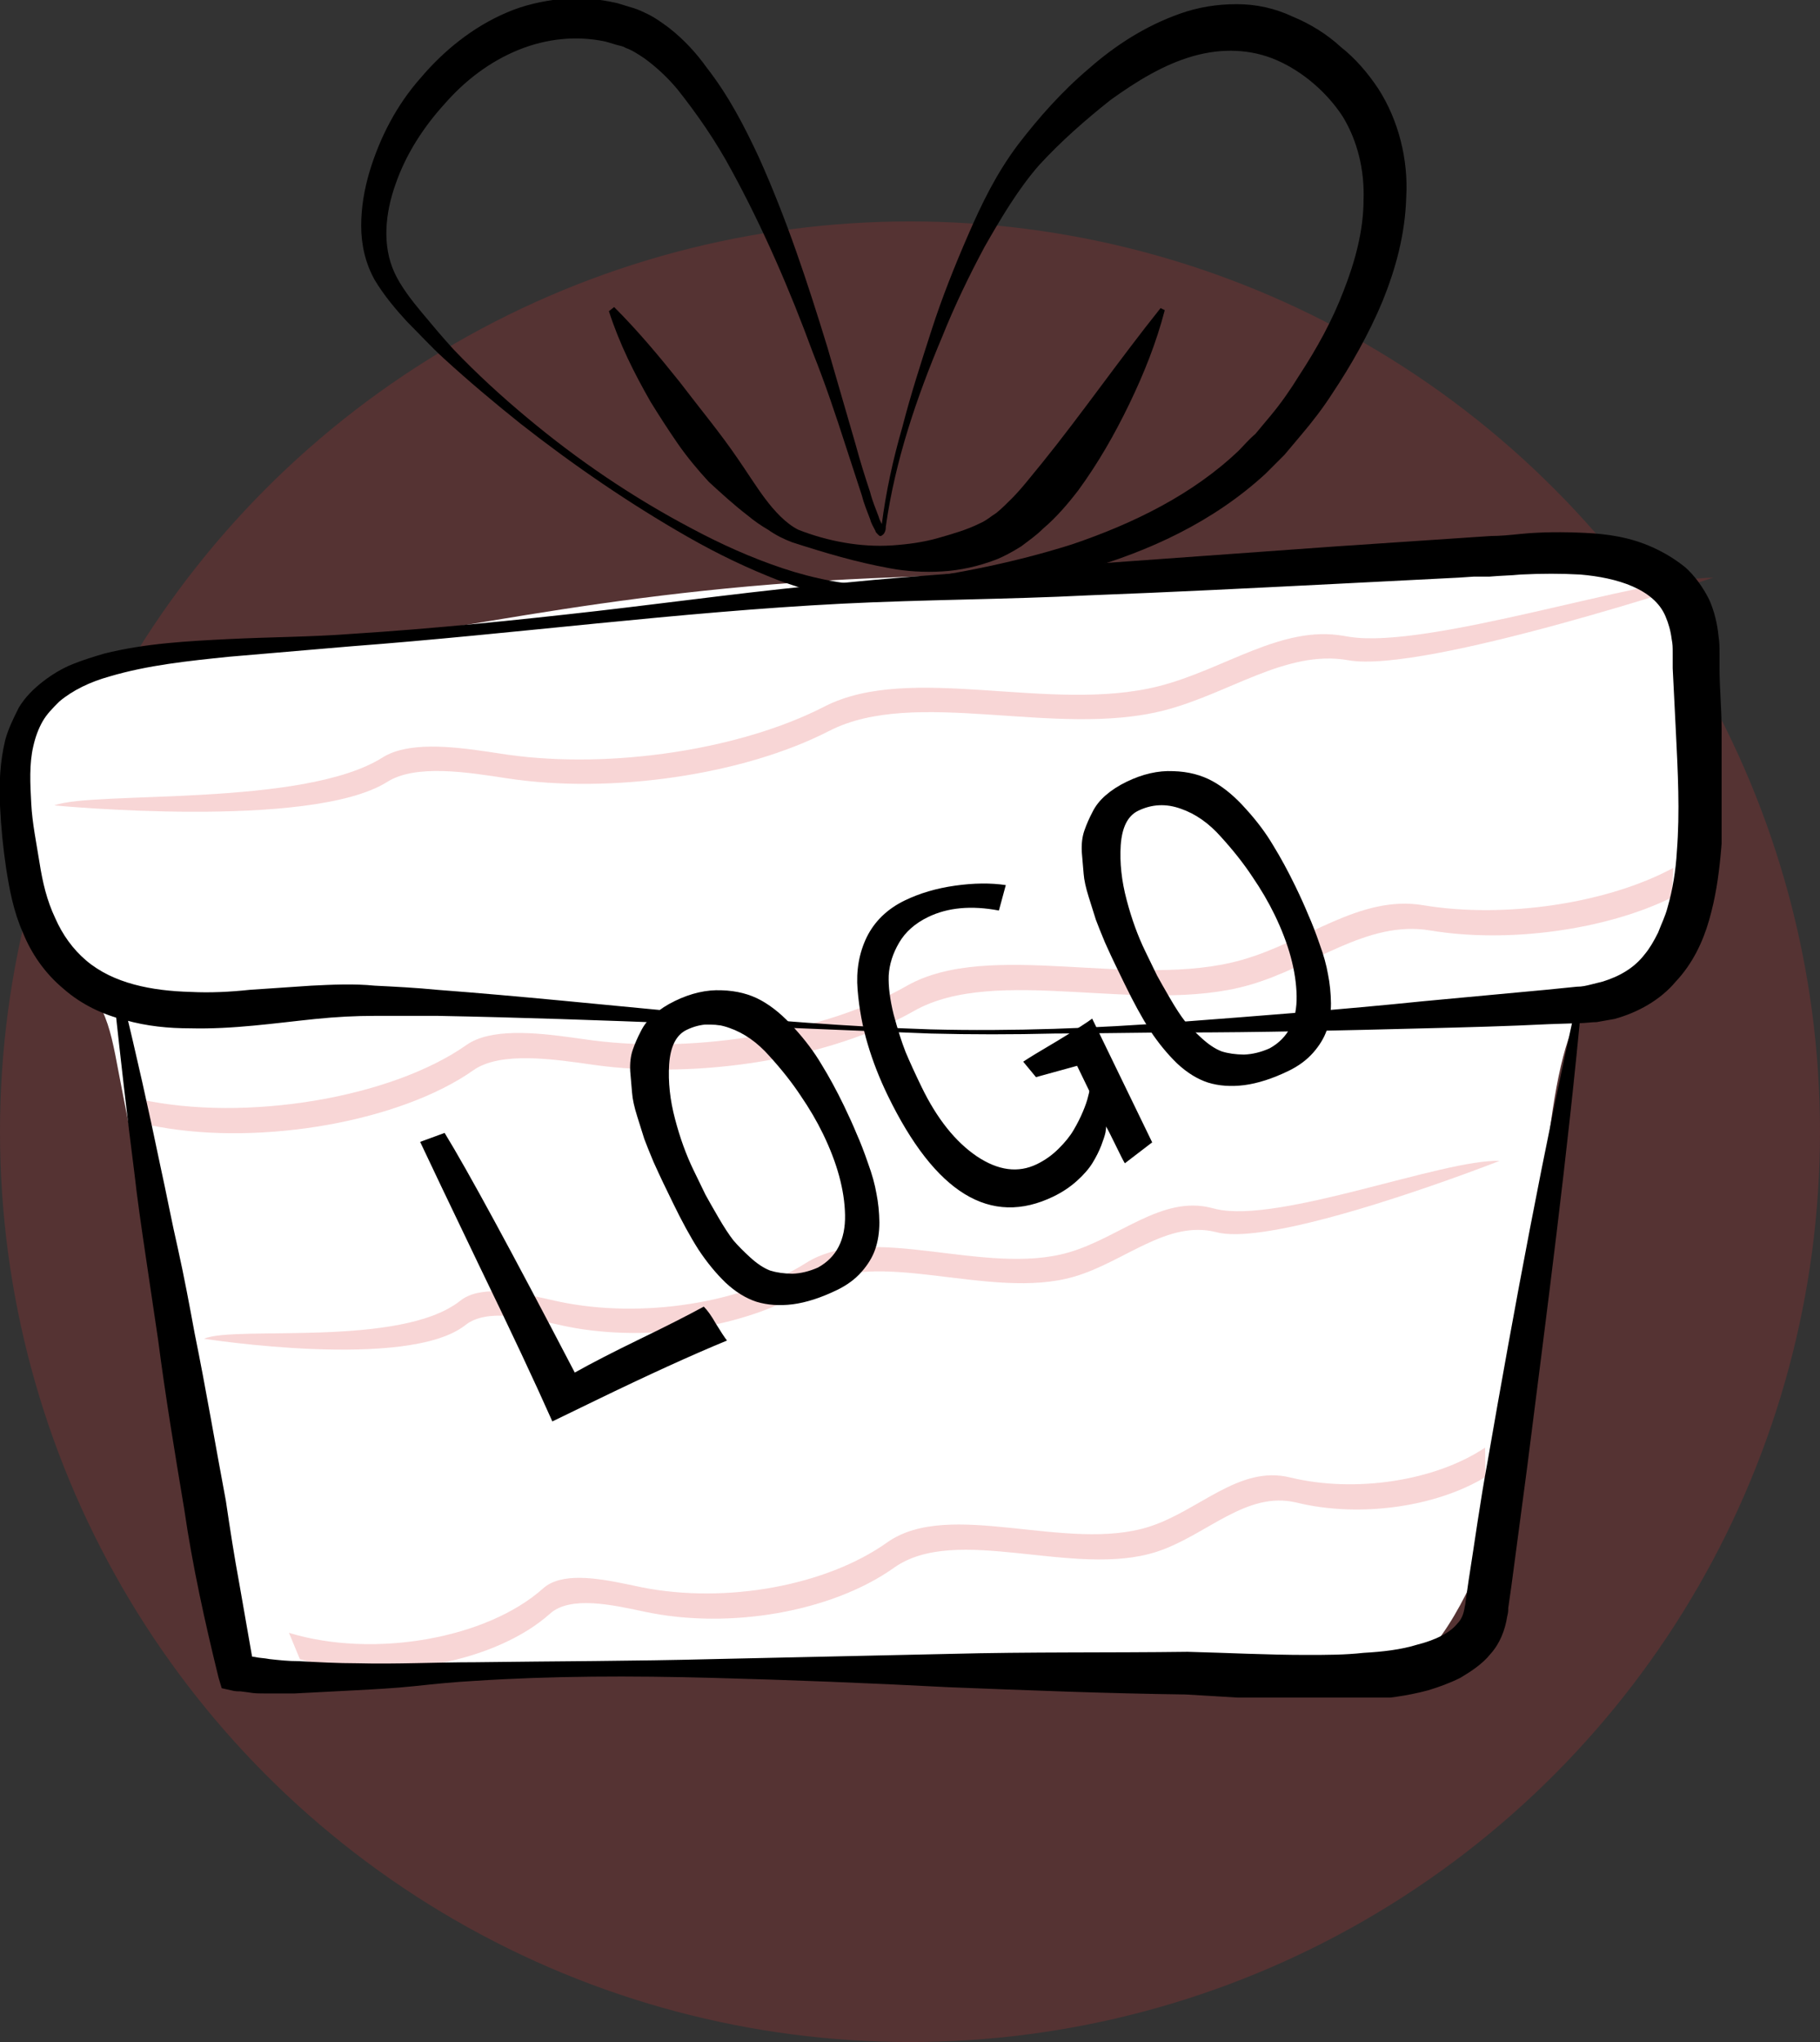 <?xml version="1.0" encoding="UTF-8"?> <svg xmlns="http://www.w3.org/2000/svg" width="74" height="83" viewBox="0 0 74 83" fill="none"><rect x="0" y="0" width="74" height="83" fill="#333333" stroke="none"/> <circle cx="37" cy="46" r="37" fill="#DE3232" fill-opacity="0.2"></circle> <g clip-path="url(#clip0_29_7)"> <path d="M27.5 68H9.5C8.167 61 5.4 46.5 5 44.5C4.5 42 4.5 41 3 39.5C1.5 38 1 35 0.5 31.5C-5.96046e-08 28 4.5 27 11 26.5C17.5 26 24 24 35.5 23.5C47 23 63.5 23 67 23.5C70.5 24 69.5 27.5 69 33C68.5 38.5 66 40 64.5 41C63 42 62.5 50.5 62.5 54C62.5 57.5 60 66.5 57 68C54 69.5 36.5 68 27.5 68Z" fill="white"></path> <path fill-rule="evenodd" clip-rule="evenodd" d="M19.248 43.5C20.35 42.725 22.5 43.048 24.128 43.28C28.466 43.897 33.81 43.002 37.149 41.098C40.51 39.183 46.42 41.271 50.764 40.046C53.383 39.307 55.565 37.386 58.15 37.819C61.322 38.349 65.3 37.798 67.972 36.48L67.99 36.103L68.038 35.273C65.373 36.72 61.18 37.347 57.867 36.793C55.282 36.36 53.101 38.281 50.482 39.02C46.137 40.245 40.227 38.157 36.867 40.072C33.595 41.938 28.397 42.835 24.107 42.289L23.252 42.17C21.726 41.961 19.938 41.79 18.966 42.474C15.899 44.631 9.981 45.617 5.703 44.683L6.188 45.752L6.442 45.8C10.676 46.572 16.289 45.581 19.248 43.5ZM15.746 31.78C16.906 31.049 19.011 31.389 20.607 31.634C24.856 32.287 30.235 31.497 33.712 29.71C37.21 27.912 42.893 30.002 47.308 28.881C49.97 28.206 52.3 26.386 54.827 26.837C57.928 27.39 69.657 23.479 69.657 23.479C66.741 23.488 58.069 26.398 54.863 25.884L54.636 25.846C52.108 25.395 49.778 27.214 47.117 27.89C42.701 29.01 37.018 26.92 33.52 28.719C30.113 30.47 24.879 31.264 20.671 30.68L19.833 30.554C18.337 30.332 16.578 30.144 15.555 30.789C12.326 32.824 3.804 32.136 2.207 32.736C2.207 32.736 12.632 33.744 15.746 31.78Z" fill="#DE3232" fill-opacity="0.2"></path> <path fill-rule="evenodd" clip-rule="evenodd" d="M22.367 65.586C23.191 64.849 24.906 65.231 26.205 65.508C29.663 66.246 33.827 65.513 36.351 63.721C38.891 61.918 43.675 64.161 47.031 63.072C49.055 62.415 50.664 60.572 52.729 61.076C55.262 61.694 58.369 61.263 60.4 60.033L60.393 59.66L60.383 58.838C58.364 60.196 55.092 60.696 52.447 60.05C50.382 59.547 48.772 61.389 46.749 62.046C43.392 63.135 38.608 60.892 36.069 62.695C33.595 64.451 29.546 65.191 26.131 64.525L25.449 64.382C24.233 64.131 22.812 63.909 22.085 64.56C19.791 66.611 15.179 67.417 11.749 66.367L12.194 67.441L12.397 67.496C15.783 68.385 20.154 67.565 22.367 65.586ZM18.924 53.858C19.796 53.166 21.477 53.564 22.75 53.853C26.14 54.624 30.338 53.997 32.977 52.325C35.633 50.642 40.238 52.88 43.656 51.896C45.717 51.303 47.45 49.565 49.469 50.086C51.948 50.725 60.974 47.184 60.974 47.184C58.675 47.109 52.002 49.744 49.442 49.142L49.261 49.097C47.241 48.576 45.508 50.314 43.447 50.907C40.029 51.891 35.424 49.653 32.768 51.336C30.182 52.974 26.099 53.61 22.745 52.909L22.076 52.76C20.883 52.497 19.485 52.259 18.715 52.869C16.286 54.794 9.522 53.865 8.297 54.414C8.297 54.414 16.58 55.715 18.924 53.858Z" fill="#DE3232" fill-opacity="0.2"></path> <path d="M37.836 42.009C31.149 41.755 24.462 41.417 17.775 41.29C16.929 41.29 16.125 41.29 15.278 41.29C14.432 41.29 13.67 41.332 12.823 41.417C11.173 41.586 9.48 41.84 7.745 41.797C6.856 41.797 5.967 41.713 5.079 41.459C4.19 41.248 3.301 40.824 2.582 40.19C1.82 39.555 1.27 38.752 0.931 37.905C0.55 37.059 0.381 36.129 0.254 35.325C0.127 34.479 0.042 33.633 1.74444e-07 32.744C-0.042 31.856 1.64984e-07 30.967 0.212 30.079C0.339 29.613 0.55 29.191 0.762 28.767C1.016 28.344 1.354 28.006 1.735 27.71C2.116 27.414 2.539 27.16 2.963 26.991C3.386 26.821 3.809 26.694 4.232 26.567C5.925 26.145 7.618 26.06 9.311 25.975C11.004 25.891 12.654 25.891 14.305 25.764C17.648 25.552 20.949 25.214 24.293 24.833C27.594 24.452 30.937 23.987 34.281 23.691C35.931 23.521 37.624 23.395 39.317 23.268L44.311 22.929L54.299 22.21L59.335 21.872L59.97 21.829L60.605 21.787C60.986 21.787 61.409 21.745 61.832 21.702C62.678 21.618 63.567 21.618 64.456 21.66C65.345 21.702 66.276 21.829 67.207 22.252C67.672 22.464 68.096 22.718 68.519 23.056C68.9 23.395 69.238 23.86 69.492 24.368C69.704 24.833 69.831 25.383 69.873 25.848C69.915 26.102 69.915 26.356 69.915 26.567V27.16C69.915 27.964 70 28.81 70 29.656C70.085 31.348 70.127 33.04 69.958 34.775C69.873 35.663 69.746 36.509 69.492 37.398C69.238 38.286 68.815 39.175 68.138 39.894C67.503 40.655 66.572 41.163 65.641 41.417C65.387 41.459 65.175 41.501 64.921 41.544C64.71 41.544 64.456 41.586 64.244 41.586L62.975 41.628C61.282 41.713 59.631 41.755 57.938 41.797C54.595 41.882 51.252 41.967 47.908 41.967C46.215 41.967 44.565 42.009 42.872 42.009C41.179 42.051 39.486 42.051 37.836 42.009ZM37.836 41.84C41.179 41.924 44.522 41.797 47.866 41.544C51.209 41.29 54.553 41.036 57.854 40.697L62.848 40.232L64.117 40.105C64.329 40.105 64.498 40.063 64.668 40.021C64.837 39.978 65.006 39.936 65.175 39.894C65.853 39.682 66.445 39.344 66.868 38.794C67.08 38.54 67.249 38.244 67.418 37.905C67.545 37.567 67.715 37.228 67.799 36.89C68.011 36.171 68.138 35.367 68.18 34.605C68.307 32.998 68.222 31.39 68.138 29.698C68.096 28.852 68.053 28.006 68.011 27.16V26.525C68.011 26.314 68.011 26.187 67.969 25.975C67.926 25.637 67.842 25.341 67.715 25.044C67.249 23.945 65.768 23.479 64.244 23.352C63.483 23.31 62.678 23.31 61.832 23.352C61.409 23.395 61.028 23.395 60.562 23.437H59.928L59.293 23.479L54.299 23.733C50.955 23.902 47.612 24.072 44.268 24.198C40.925 24.368 37.582 24.368 34.238 24.537C27.594 24.875 20.949 25.764 14.262 26.271L9.311 26.694C7.66 26.864 6.01 27.033 4.444 27.498C3.682 27.71 2.963 28.048 2.412 28.514C2.158 28.767 1.904 29.021 1.735 29.317C1.566 29.613 1.439 29.952 1.354 30.333C1.185 31.052 1.227 31.856 1.27 32.66C1.312 33.463 1.481 34.267 1.608 35.071C1.735 35.875 1.904 36.594 2.243 37.313C2.539 37.99 2.963 38.582 3.513 39.048C4.613 39.978 6.179 40.275 7.745 40.317C8.549 40.359 9.353 40.317 10.157 40.232L12.654 40.063C13.501 40.021 14.389 39.978 15.236 40.063C16.082 40.105 16.929 40.148 17.775 40.232C24.504 40.74 31.149 41.628 37.836 41.84Z" fill="black"></path> <path d="M36.016 21.406C36.016 21.491 36.016 21.576 35.931 21.703C35.931 21.703 35.846 21.787 35.804 21.787C35.762 21.787 35.762 21.787 35.719 21.745L35.677 21.703C35.635 21.66 35.593 21.618 35.593 21.576C35.508 21.406 35.423 21.279 35.381 21.11C35.254 20.772 35.127 20.476 35.042 20.137L34.407 18.191C33.984 16.88 33.561 15.611 33.053 14.341C32.122 11.803 31.022 9.265 29.752 6.938C29.117 5.753 28.355 4.653 27.551 3.638C27.128 3.13 26.663 2.707 26.197 2.369C25.943 2.2 25.689 2.03 25.435 1.946C25.308 1.861 25.181 1.861 25.054 1.819L24.631 1.692C23.446 1.438 22.219 1.565 21.076 2.03C19.933 2.496 18.918 3.257 18.071 4.23C17.225 5.161 16.505 6.261 16.082 7.488C15.659 8.672 15.532 9.984 16.04 11.084C16.294 11.634 16.717 12.184 17.14 12.691C17.564 13.199 17.987 13.707 18.452 14.214C19.383 15.187 20.399 16.118 21.415 16.964C23.488 18.699 25.732 20.222 28.144 21.491C29.329 22.125 30.556 22.675 31.826 23.099C32.461 23.31 33.096 23.479 33.773 23.606C34.407 23.733 35.085 23.775 35.719 23.733C38.386 23.437 41.052 22.929 43.591 22.125C46.088 21.279 48.501 20.095 50.363 18.318C50.574 18.107 50.786 17.853 51.04 17.641C51.252 17.387 51.463 17.134 51.675 16.88C52.098 16.372 52.479 15.822 52.817 15.272C53.537 14.172 54.172 13.03 54.637 11.803C55.103 10.618 55.441 9.349 55.441 8.122C55.484 6.896 55.187 5.711 54.595 4.738C53.96 3.765 52.987 2.919 51.929 2.454C50.871 1.988 49.686 1.946 48.501 2.284C47.316 2.623 46.215 3.3 45.157 4.061C44.142 4.865 43.126 5.753 42.237 6.726C41.391 7.699 40.713 8.842 40.036 10.026C39.401 11.211 38.809 12.438 38.301 13.707C37.285 16.118 36.397 18.699 36.016 21.406ZM35.846 21.364C36.016 20.01 36.312 18.657 36.693 17.345C37.031 16.034 37.455 14.722 37.878 13.411C38.301 12.099 38.809 10.83 39.359 9.561C39.909 8.292 40.502 7.065 41.391 5.88C42.237 4.78 43.168 3.723 44.268 2.792C45.327 1.861 46.554 1.057 47.993 0.55C48.712 0.296 49.474 0.169 50.278 0.169C51.082 0.169 51.844 0.338 52.563 0.677C53.283 0.973 53.96 1.396 54.51 1.904C55.103 2.369 55.611 2.961 56.034 3.596C56.88 4.907 57.261 6.515 57.177 7.996C57.134 9.519 56.753 10.915 56.203 12.268C55.653 13.58 54.934 14.849 54.172 15.991C53.791 16.584 53.368 17.134 52.902 17.683C52.691 17.937 52.437 18.233 52.225 18.487C51.971 18.741 51.717 18.995 51.463 19.249C49.305 21.237 46.681 22.422 44.014 23.183C42.66 23.564 41.306 23.86 39.952 24.029C38.555 24.241 37.243 24.368 35.804 24.41C35.085 24.452 34.365 24.325 33.688 24.198C33.011 24.072 32.334 23.818 31.699 23.606C30.387 23.099 29.16 22.506 27.975 21.829C25.605 20.476 23.319 18.91 21.161 17.218C20.103 16.372 19.045 15.484 18.029 14.553C17.521 14.088 17.056 13.58 16.548 13.072C16.082 12.565 15.617 12.014 15.236 11.38C14.855 10.703 14.686 9.942 14.686 9.18C14.686 8.419 14.813 7.699 15.024 6.98C15.447 5.584 16.125 4.273 17.098 3.173C18.029 2.073 19.214 1.1 20.611 0.507C21.288 0.211 22.05 0.042 22.811 -0.042C23.573 -0.127 24.335 -0.042 25.097 0.127L25.647 0.296C25.816 0.338 26.028 0.423 26.197 0.507C26.578 0.677 26.874 0.888 27.213 1.142C27.805 1.607 28.313 2.157 28.736 2.75C29.625 3.892 30.26 5.119 30.852 6.388C31.995 8.926 32.842 11.507 33.646 14.13L34.788 18.064C34.958 18.699 35.169 19.376 35.381 20.01C35.465 20.349 35.593 20.645 35.719 20.983C35.762 21.152 35.846 21.279 35.931 21.449C35.931 21.491 35.973 21.533 35.973 21.533C35.804 21.576 35.804 21.449 35.846 21.364Z" fill="black"></path> <path d="M24.97 12.48C25.943 13.453 26.79 14.468 27.636 15.526C28.44 16.584 29.287 17.599 30.006 18.657C30.387 19.206 30.726 19.756 31.106 20.264C31.487 20.772 31.953 21.279 32.461 21.533C33.646 21.999 35 22.253 36.27 22.168C36.904 22.126 37.539 22.041 38.132 21.872C38.724 21.703 39.317 21.533 39.825 21.279C40.121 21.153 40.29 20.983 40.502 20.856C40.713 20.687 40.925 20.476 41.137 20.264C41.56 19.841 41.941 19.333 42.364 18.826C43.972 16.837 45.496 14.638 47.189 12.522L47.358 12.607C47.019 13.918 46.511 15.188 45.919 16.414C45.327 17.641 44.649 18.826 43.845 19.926C43.422 20.476 42.956 21.026 42.406 21.491C42.152 21.745 41.856 21.956 41.517 22.21C41.179 22.422 40.798 22.633 40.459 22.76C39.782 23.014 39.063 23.183 38.301 23.226C37.582 23.268 36.862 23.226 36.185 23.099C34.788 22.845 33.519 22.464 32.207 22.041C31.868 21.914 31.53 21.745 31.233 21.533C30.937 21.364 30.641 21.153 30.387 20.941C29.837 20.518 29.329 20.053 28.821 19.587C28.355 19.08 27.932 18.572 27.551 18.022C27.171 17.472 26.79 16.88 26.451 16.33C25.774 15.145 25.181 13.961 24.758 12.649L24.97 12.48Z" fill="black"></path> <path d="M4.994 40.613C5.544 42.855 6.052 45.14 6.518 47.382C6.771 48.524 6.983 49.667 7.237 50.767C7.491 51.909 7.703 53.051 7.914 54.193C8.38 56.478 8.761 58.762 9.184 61.004C9.353 62.147 9.522 63.247 9.734 64.389L10.326 67.773L9.861 67.266C9.903 67.266 9.988 67.308 10.073 67.308L10.369 67.35C10.538 67.392 10.75 67.392 10.961 67.435C11.342 67.477 11.723 67.519 12.146 67.519C12.95 67.562 13.755 67.604 14.516 67.604C16.125 67.646 17.733 67.562 19.341 67.562C22.557 67.519 25.774 67.519 28.99 67.435L38.64 67.223C41.856 67.139 45.073 67.181 48.289 67.139C49.94 67.181 51.548 67.266 53.114 67.266C53.918 67.266 54.68 67.266 55.441 67.181C56.203 67.139 56.965 67.054 57.642 66.843C58.319 66.673 58.954 66.377 59.25 65.996C59.42 65.827 59.504 65.616 59.547 65.362C59.547 65.32 59.589 65.193 59.589 65.108L59.631 64.812L59.716 64.22C59.97 62.612 60.181 61.047 60.478 59.439C61.578 53.093 62.763 46.748 64.16 40.486L64.329 40.529C63.736 46.959 62.89 53.347 62.086 59.693L61.451 64.474L61.366 65.066L61.324 65.362C61.324 65.489 61.324 65.531 61.282 65.7C61.197 66.25 60.986 66.8 60.605 67.223C60.266 67.646 59.8 67.942 59.377 68.196C58.954 68.408 58.489 68.577 58.065 68.704C56.33 69.169 54.68 69.127 53.029 69.127C51.379 69.085 49.77 68.958 48.204 68.873C44.988 68.831 41.772 68.704 38.555 68.577C35.339 68.408 32.122 68.281 28.906 68.196C25.689 68.112 22.473 68.112 19.256 68.323C18.452 68.366 17.648 68.45 16.844 68.535C16.04 68.619 15.236 68.662 14.432 68.704C13.628 68.746 12.823 68.789 11.977 68.831C11.554 68.831 11.173 68.831 10.75 68.831C10.538 68.831 10.326 68.831 10.115 68.789L9.776 68.746C9.649 68.746 9.565 68.746 9.395 68.704L9.015 68.619L8.888 68.196C8.337 65.954 7.83 63.67 7.491 61.343C7.11 59.058 6.729 56.774 6.433 54.489C6.264 53.347 6.094 52.205 5.925 51.063C5.756 49.92 5.586 48.778 5.459 47.636C5.163 45.351 4.909 43.067 4.655 40.74L4.994 40.613Z" fill="black"></path> <path d="M17.083 46.413L18.078 46.048C19.019 47.584 20.783 50.831 23.37 55.789C24.056 55.404 24.942 54.948 26.028 54.421C27.114 53.895 27.977 53.457 28.615 53.108C28.765 53.257 28.93 53.489 29.11 53.806C29.3 54.117 29.449 54.344 29.558 54.487C28.135 55.073 26.354 55.885 24.214 56.923L22.458 57.775C21.754 56.189 20.768 54.089 19.499 51.474C18.241 48.854 17.436 47.167 17.083 46.413ZM27.36 48.891C27.186 48.532 27.056 48.264 26.969 48.084C26.877 47.895 26.744 47.607 26.57 47.223C26.407 46.833 26.282 46.522 26.196 46.291C26.12 46.054 26.024 45.749 25.908 45.375C25.787 44.991 25.718 44.673 25.7 44.421C25.677 44.159 25.651 43.865 25.624 43.54C25.607 43.209 25.642 42.919 25.728 42.669C25.815 42.418 25.923 42.17 26.052 41.925C26.175 41.67 26.356 41.439 26.595 41.232C26.833 41.026 27.116 40.843 27.442 40.684C28.096 40.367 28.729 40.223 29.342 40.251C29.95 40.269 30.486 40.406 30.949 40.663C31.412 40.92 31.861 41.295 32.296 41.788C32.741 42.276 33.109 42.767 33.402 43.264C33.706 43.755 34.008 44.311 34.31 44.933C34.514 45.355 34.688 45.74 34.831 46.087C34.984 46.43 35.139 46.83 35.296 47.288C35.458 47.73 35.571 48.138 35.635 48.51C35.709 48.878 35.749 49.269 35.755 49.683C35.755 50.087 35.698 50.453 35.584 50.782C35.476 51.095 35.291 51.399 35.031 51.695C34.771 51.991 34.44 52.236 34.039 52.43C33.386 52.747 32.783 52.942 32.232 53.014C31.692 53.081 31.199 53.046 30.755 52.91C30.322 52.768 29.903 52.509 29.499 52.132C29.105 51.75 28.738 51.303 28.399 50.79C28.069 50.273 27.723 49.639 27.36 48.891ZM33.463 46.087C33.212 45.57 32.909 45.053 32.554 44.535C32.209 44.012 31.785 43.475 31.284 42.924C30.792 42.367 30.249 41.986 29.654 41.78C29.054 41.563 28.475 41.59 27.916 41.861C27.494 42.066 27.258 42.532 27.207 43.26C27.162 43.972 27.242 44.715 27.448 45.488C27.648 46.25 27.899 46.943 28.201 47.565C28.411 47.997 28.572 48.329 28.685 48.561C28.803 48.777 28.98 49.089 29.216 49.495C29.447 49.891 29.648 50.197 29.818 50.414C29.999 50.626 30.23 50.859 30.509 51.114C30.79 51.369 31.057 51.545 31.313 51.643C31.574 51.724 31.875 51.767 32.215 51.771C32.562 51.76 32.911 51.675 33.264 51.517C34.013 51.101 34.378 50.39 34.359 49.383C34.34 48.377 34.041 47.278 33.463 46.087ZM42.122 43.781L41.603 43.153C41.798 43.02 42.271 42.732 43.021 42.29C43.765 41.838 44.227 41.542 44.407 41.402L46.847 46.432L45.736 47.283C45.674 47.183 45.549 46.938 45.36 46.547C45.165 46.147 45.035 45.891 44.968 45.78C44.978 45.801 44.972 45.882 44.949 46.024C44.922 46.154 44.864 46.332 44.778 46.556C44.691 46.781 44.576 47.012 44.431 47.252C44.287 47.491 44.074 47.738 43.794 47.991C43.513 48.245 43.193 48.458 42.835 48.632C40.273 49.875 38.025 48.504 36.091 44.518C35.759 43.833 35.489 43.143 35.283 42.449C35.071 41.744 34.933 41.003 34.869 40.227C34.805 39.45 34.929 38.739 35.24 38.093C35.563 37.442 36.077 36.945 36.783 36.602C37.395 36.305 38.079 36.104 38.835 35.998C39.591 35.891 40.278 35.884 40.895 35.975L40.615 37.009C39.496 36.797 38.536 36.885 37.735 37.274C37.208 37.529 36.816 37.876 36.559 38.313C36.302 38.75 36.16 39.197 36.134 39.652C36.118 40.103 36.185 40.63 36.335 41.235C36.496 41.834 36.657 42.342 36.82 42.758C36.993 43.169 37.21 43.643 37.471 44.181C38.095 45.467 38.844 46.407 39.717 46.999C40.586 47.581 41.399 47.687 42.158 47.319C42.485 47.16 42.776 46.954 43.031 46.7C43.296 46.441 43.503 46.185 43.653 45.93C43.803 45.675 43.929 45.425 44.032 45.179C44.134 44.934 44.202 44.739 44.235 44.592C44.279 44.441 44.296 44.354 44.285 44.333L43.794 43.321L42.122 43.781ZM45.721 39.983C45.547 39.625 45.416 39.356 45.33 39.177C45.237 38.987 45.105 38.7 44.931 38.315C44.768 37.925 44.643 37.615 44.557 37.383C44.481 37.146 44.385 36.841 44.269 36.468C44.148 36.084 44.078 35.766 44.06 35.514C44.037 35.252 44.012 34.958 43.985 34.632C43.968 34.302 44.002 34.012 44.089 33.761C44.176 33.511 44.284 33.263 44.413 33.018C44.536 32.763 44.717 32.532 44.956 32.325C45.194 32.118 45.477 31.935 45.803 31.777C46.457 31.46 47.09 31.315 47.703 31.344C48.311 31.361 48.846 31.499 49.31 31.756C49.773 32.013 50.222 32.388 50.657 32.88C51.102 33.368 51.47 33.86 51.763 34.356C52.066 34.847 52.369 35.404 52.671 36.026C52.875 36.447 53.049 36.832 53.192 37.18C53.345 37.522 53.5 37.922 53.657 38.38C53.819 38.822 53.932 39.23 53.996 39.603C54.07 39.971 54.11 40.362 54.116 40.776C54.116 41.179 54.059 41.545 53.945 41.874C53.837 42.188 53.652 42.492 53.392 42.788C53.132 43.083 52.801 43.328 52.4 43.523C51.747 43.84 51.144 44.034 50.593 44.106C50.052 44.173 49.56 44.139 49.116 44.002C48.683 43.861 48.264 43.602 47.86 43.224C47.466 42.842 47.099 42.395 46.76 41.883C46.43 41.365 46.084 40.732 45.721 39.983ZM51.824 37.179C51.573 36.663 51.27 36.145 50.915 35.627C50.57 35.104 50.146 34.567 49.645 34.016C49.153 33.46 48.61 33.079 48.015 32.873C47.415 32.656 46.836 32.683 46.277 32.954C45.855 33.158 45.619 33.625 45.568 34.353C45.523 35.065 45.603 35.807 45.809 36.58C46.009 37.343 46.26 38.035 46.562 38.657C46.772 39.089 46.933 39.421 47.046 39.653C47.164 39.87 47.341 40.181 47.577 40.587C47.808 40.983 48.009 41.29 48.179 41.507C48.36 41.718 48.59 41.952 48.87 42.207C49.15 42.462 49.418 42.638 49.674 42.735C49.935 42.817 50.236 42.86 50.576 42.864C50.922 42.852 51.272 42.767 51.625 42.609C52.374 42.194 52.739 41.483 52.72 40.476C52.7 39.469 52.402 38.37 51.824 37.179Z" fill="black"></path> </g> <defs> <clipPath id="clip0_29_7"> <rect width="70" height="69" fill="white"></rect> </clipPath> </defs> </svg> 
